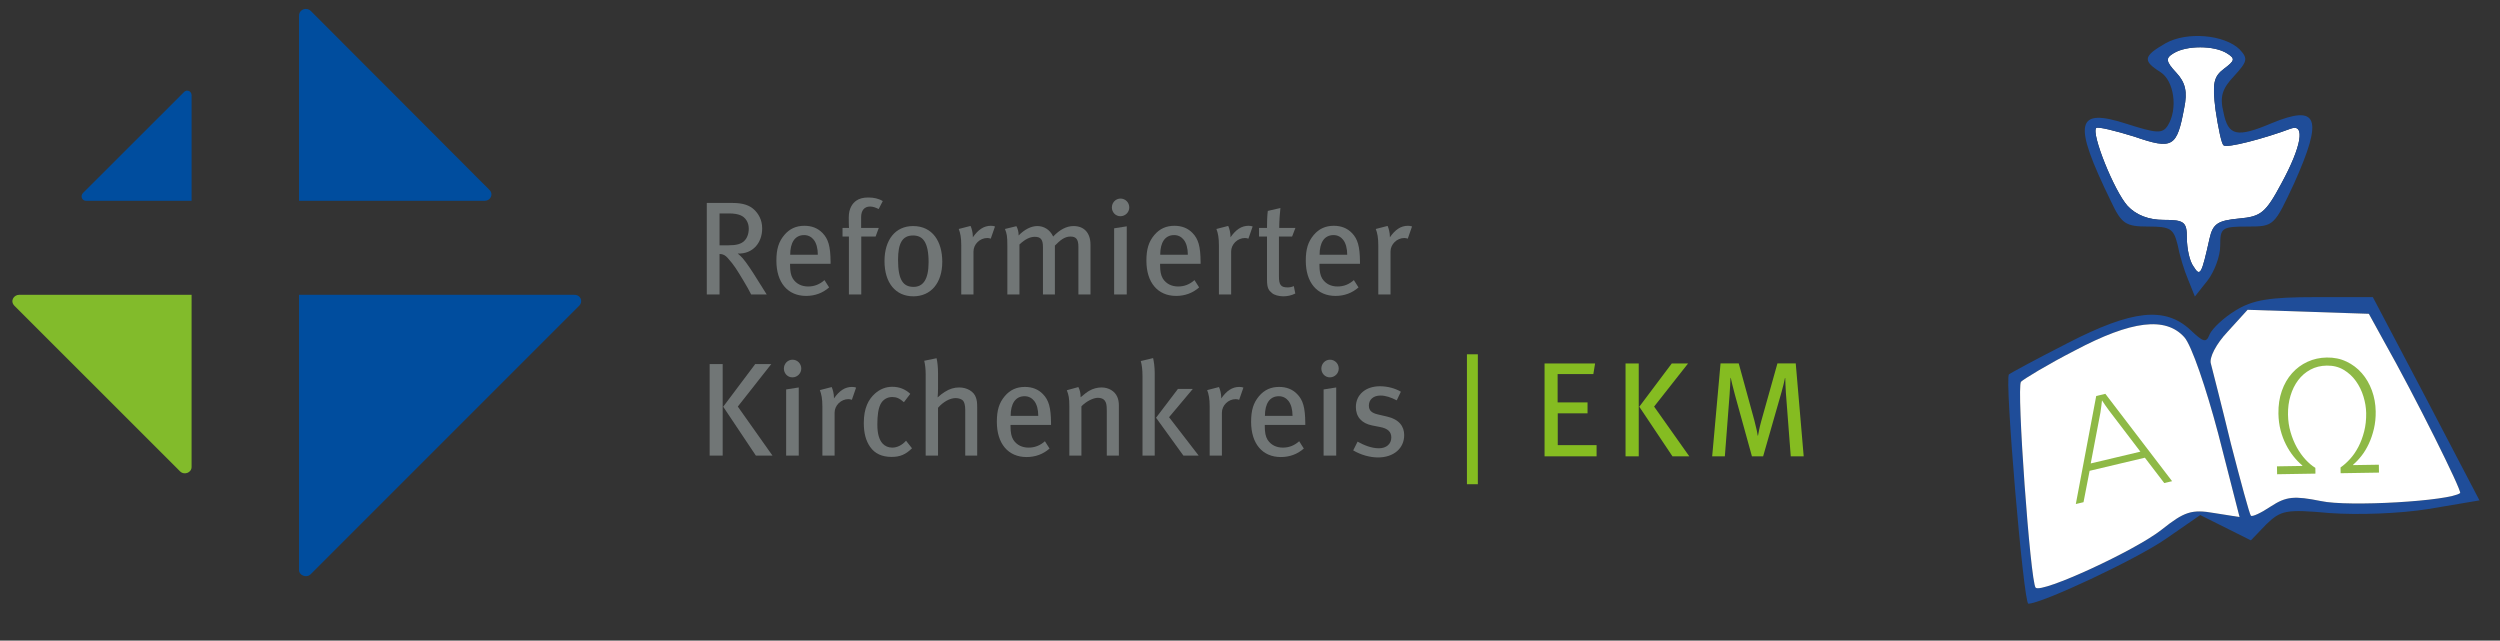 <?xml version="1.0" encoding="UTF-8" standalone="no"?>
<!DOCTYPE svg PUBLIC "-//W3C//DTD SVG 1.1//EN" "http://www.w3.org/Graphics/SVG/1.1/DTD/svg11.dtd">
<svg width="320px" height="82px" version="1.1" xmlns="http://www.w3.org/2000/svg" xmlns:xlink="http://www.w3.org/1999/xlink" xml:space="preserve" xmlns:serif="http://www.serif.com/" style="fill-rule:evenodd;clip-rule:evenodd;stroke-linejoin:round;stroke-miterlimit:2;">
    <rect width="100%" height="100%" fill="#333333" stroke="none"/>
    <g id="Ebene_2">
        <path d="M73.529,37.738L38.276,37.738L38.276,72.997C38.276,73.618 39.207,74.044 39.761,73.507L74.144,39.124C74.654,38.626 74.352,37.738 73.529,37.738M62.082,25.699L38.276,25.699L38.276,2C38.276,1.2 39.228,0.863 39.787,1.409C40.283,1.916 62.055,23.684 62.643,24.301C63.231,24.868 62.743,25.699 62.082,25.699M10.996,25.699L24.525,25.699L24.525,12.199C24.525,12.199 24.525,12.678 24.525,12.199C24.525,11.675 23.935,11.403 23.572,11.768L10.628,24.698C10.239,25.101 10.515,25.699 10.996,25.699" style="fill:rgb(0,77,158);fill-rule:nonzero;"/>
        <path d="M24.523,59.777C24.523,60.497 23.59,60.874 23.037,60.324C22.436,59.723 1.862,39.156 1.862,39.156C1.236,38.53 1.777,37.737 2.443,37.737L24.524,37.737L24.523,59.777Z" style="fill:rgb(130,187,43);fill-rule:nonzero;"/>
        <g transform="matrix(1,0,0,1,12,0)">
            <rect x="175.768" y="45.35" width="1.396" height="16.63" style="fill:rgb(133,188,33);"/>
            <path d="M185.704,58.409L185.704,46.522L192.172,46.522L191.948,47.883L187.376,47.883L187.376,51.508L191.206,51.508L191.206,52.907L187.392,52.907L187.392,56.977L192.363,56.977L192.363,58.409L185.704,58.409Z" style="fill:rgb(133,188,33);"/>
            <path d="M196.07,46.522L197.758,46.522L197.758,58.409L196.07,58.409L196.07,46.522ZM202.074,58.409L197.829,52.06L201.986,46.522L204.073,46.522L199.726,52.043L204.229,58.408L202.074,58.408L202.074,58.409Z" style="fill:rgb(133,188,33);"/>
            <path d="M217.217,58.409L216.596,50.318C216.543,49.679 216.527,48.73 216.511,48.385L216.475,48.385C216.407,48.73 216.234,49.524 216.044,50.16L213.681,58.408L212.247,58.408L210.072,50.541C209.814,49.627 209.607,48.678 209.538,48.364L209.504,48.364C209.486,48.778 209.437,49.92 209.385,50.541L208.781,58.408L207.159,58.408L208.23,46.519L210.558,46.519L212.56,53.818C212.818,54.783 212.956,55.507 212.991,55.766L213.026,55.766C213.077,55.473 213.214,54.696 213.44,53.903L215.51,46.519L217.855,46.519L218.873,58.408L217.217,58.408L217.217,58.409Z" style="fill:rgb(133,188,33);"/>
        </g>
        <g transform="matrix(0.1,0,0,-0.1,74,85)">
            <g transform="matrix(0.853,1.66533e-16,-1.66533e-16,0.853,1743.6,107.93)">
                <g transform="matrix(10,0,0,-10,-30,850)">
                    <path d="M46,6C47.3,6.8 47.2,7.1 45.6,8.3C44,9.5 43.8,10.5 44.3,14.5C44.7,17.2 45.2,19.6 45.5,19.8C45.9,20.3 51.6,18.8 55.6,17.3C57.8,16.5 57.2,20 54.2,25.5C51.8,30 51.1,30.5 47.8,30.8C44.6,31.1 43.9,31.6 43.4,33.8C42.2,39.2 42,39.6 41,38C40.4,37.2 40,35.3 40,33.7C40,31.3 39.6,31 36.5,31C34.3,31 32.4,30.3 31.1,28.9C29.1,26.7 25.6,18 26.4,17.2C26.7,17 29.2,17.6 32.1,18.5C37.9,20.5 38.5,20.1 39.6,14.2C40.1,11.8 39.8,10.4 38.4,8.9C36.8,7.2 36.8,6.7 38,6C39.9,4.8 44.1,4.8 46,6Z" style="fill:white;"/>
                </g>
                <path d="M338,805C305,786 303,779 330,762C351,749 357,706 341,681C333,669 324,670 280,684C203,709 198,687 256,568C272,534 278,530 312,530C345,530 350,527 356,503C359,487 366,464 372,450L382,425L401,449C411,462 420,485 420,501C420,528 422,530 461,530C501,530 501,531 531,595C575,693 567,714 497,685C445,663 432,666 425,701C419,725 423,737 441,756C461,778 462,782 449,796C426,818 370,823 338,805ZM430,790C443,782 442,779 426,767C410,755 408,745 413,705C417,678 422,654 425,652C429,647 486,662 526,677C548,685 542,650 512,595C488,550 481,545 448,542C416,539 409,534 404,512C392,458 390,454 380,470C374,478 370,497 370,513C370,537 366,540 335,540C313,540 294,547 281,561C261,583 226,670 234,678C237,680 262,674 291,665C349,645 355,649 366,708C371,732 368,746 354,761C338,778 338,783 350,790C369,802 411,802 430,790Z" style="fill:rgb(31,77,153);"/>
            </g>
            <g transform="matrix(0.853,0,0,0.853,1753.03,77.292)">
                <g transform="matrix(10,0,0,-10,-30,850)">
                    <path d="M46.2,41C44.4,42.1 42.7,43.7 42.3,44.6C41.8,45.9 41.4,45.8 39.4,43.9C35.6,40.4 30.7,40.9 21,45.9C16.3,48.3 12.4,50.4 12.2,50.6C11.5,51.1 14.4,85 15.1,85C17.1,85 31.2,78.4 35.7,75.3L40.9,71.7L48.5,75.5L50.8,73.1C53,71 53.7,70.8 60.3,71.4C64.5,71.7 70.7,71.5 75.1,70.8L82.8,69.5L74.8,54.2L66.8,39L58.2,39C51.3,39 48.8,39.4 46.2,41ZM38.5,45C39.6,46.2 41.8,52.7 43.6,59.5L46.8,72L43,71.4C39.6,70.8 38.5,71.2 35.1,73.9C31.2,77 17.1,83.5 16.2,82.6C15.4,81.7 13.3,52.5 14,51.7C14.4,51.3 18,49.1 22.1,47C30.6,42.5 35.7,41.9 38.5,45ZM68.4,45.5C73.2,54 80.2,68.1 79.9,68.4C78.4,69.6 63.1,70.5 59,69.6C55,68.8 53.8,68.9 51.5,70.4C50,71.4 48.7,72 48.5,71.8C48.3,71.6 47,66.8 45.5,61C44.1,55.2 42.7,49.8 42.5,49C42.2,48.1 43.3,46 45,44.2L48,40.9L66.2,41.5L68.4,45.5Z" style="fill:rgb(31,77,153);"/>
                </g>
                <g transform="matrix(10,0,0,-10,-30,850)">
                    <path d="M38.5,45C39.6,46.2 41.8,52.7 43.6,59.5L46.8,72L43,71.4C39.6,70.8 38.5,71.2 35.1,73.9C31.2,77 17.1,83.5 16.2,82.6C15.4,81.7 13.3,52.5 14,51.7C14.4,51.3 18,49.1 22.1,47C30.6,42.5 35.7,41.9 38.5,45Z" style="fill:white;"/>
                </g>
                <g transform="matrix(10,0,0,-10,-30,850)">
                    <path d="M68.4,45.5C73.2,54 80.2,68.1 79.9,68.4C78.4,69.6 63.1,70.5 59,69.6C55,68.8 53.8,68.9 51.5,70.4C50,71.4 48.7,72 48.5,71.8C48.3,71.6 47,66.8 45.5,61C44.1,55.2 42.7,49.8 42.5,49C42.2,48.1 43.3,46 45,44.2L48,40.9L66.2,41.5L68.4,45.5Z" style="fill:white;"/>
                </g>
            </g>
            <g transform="matrix(7.867,1.866,1.917,-8.08,1643.02,781.423)">
                <path d="M19.852,70.682L28.844,70.682L30.903,75.172L32.18,75.172L25.091,59.695L23.605,59.695L16.516,75.172L17.767,75.172L19.852,70.682ZM28.375,69.616L20.295,69.616L23.657,62.309C23.918,61.649 24.179,61.015 24.335,60.558C24.491,61.015 24.752,61.649 25.039,62.309L28.375,69.616Z" style="fill:rgb(142,185,70);fill-rule:nonzero;"/>
            </g>
            <g transform="matrix(8.084,0.13,0.133,-8.304,2023.58,878.003)">
                <path d="M21.442,75.452C20.956,75.046 20.495,74.568 20.061,74.018C19.626,73.468 19.24,72.855 18.901,72.178C18.562,71.502 18.293,70.766 18.093,69.971C17.893,69.176 17.793,68.322 17.793,67.409C17.793,66.123 17.993,64.956 18.393,63.907C18.792,62.858 19.344,61.962 20.048,61.218C20.751,60.473 21.577,59.898 22.524,59.492C23.471,59.086 24.491,58.883 25.586,58.883C26.733,58.883 27.771,59.108 28.7,59.556C29.63,60.004 30.429,60.613 31.098,61.383C31.767,62.152 32.284,63.049 32.649,64.072C33.014,65.095 33.196,66.174 33.196,67.307C33.196,68.254 33.088,69.147 32.87,69.984C32.653,70.821 32.371,71.586 32.023,72.28C31.676,72.973 31.281,73.587 30.837,74.119C30.394,74.652 29.947,75.096 29.495,75.452L29.495,75.528L33.561,75.528L33.561,76.746L27.489,76.746L27.489,75.857C28.01,75.519 28.522,75.088 29.026,74.563C29.53,74.039 29.977,73.426 30.368,72.724C30.759,72.022 31.076,71.235 31.32,70.364C31.563,69.493 31.685,68.55 31.685,67.535C31.685,66.707 31.554,65.852 31.294,64.973C31.033,64.093 30.646,63.294 30.134,62.575C29.621,61.856 28.983,61.268 28.218,60.812C27.454,60.355 26.568,60.127 25.56,60.127C24.604,60.127 23.74,60.321 22.967,60.71C22.194,61.099 21.538,61.632 20.999,62.309C20.46,62.985 20.043,63.776 19.748,64.681C19.453,65.586 19.305,66.554 19.305,67.586C19.305,68.533 19.427,69.438 19.67,70.301C19.913,71.164 20.23,71.95 20.621,72.661C21.012,73.371 21.459,74.001 21.963,74.551C22.467,75.101 22.98,75.536 23.501,75.857L23.501,76.746L17.429,76.746L17.429,75.528L21.442,75.528L21.442,75.452Z" style="fill:rgb(142,185,70);fill-rule:nonzero;"/>
            </g>
        </g>
        <g transform="matrix(1.151,0,0,1,89.307,45.854)">
            <path d="M8.313,12.461L4.459,6.188L8.18,0.748L6.393,0.748L2.835,6.205L6.467,12.461L8.313,12.461ZM2.776,12.461L2.776,0.748L1.329,0.748L1.329,12.461L2.776,12.461Z" style="fill:rgb(113,118,118);fill-rule:nonzero;"/>
            <path d="M11.236,12.461L11.236,3.74L9.834,3.995L9.834,12.461L11.236,12.461ZM11.517,1.326C11.517,0.68 11.074,0.187 10.542,0.187C10.011,0.187 9.583,0.697 9.583,1.326C9.583,1.938 9.996,2.448 10.528,2.448C11.074,2.448 11.517,1.938 11.517,1.326Z" style="fill:rgb(113,118,118);fill-rule:nonzero;"/>
            <path d="M17.615,3.757C17.497,3.706 17.335,3.672 17.157,3.672C16.375,3.672 15.74,4.165 15.149,5.151L15.149,4.998C15.149,4.573 15.031,4.012 14.898,3.689L13.584,4.08C13.761,4.607 13.865,5.168 13.865,6.205L13.865,12.461L15.223,12.461L15.223,6.97C15.223,6.035 15.932,5.236 16.759,5.236C16.906,5.236 17.01,5.27 17.143,5.321L17.615,3.757Z" style="fill:rgb(113,118,118);fill-rule:nonzero;"/>
            <path d="M23.831,11.526L23.167,10.557C22.724,11.135 22.178,11.441 21.631,11.441C21.203,11.441 20.834,11.254 20.568,10.931C20.184,10.455 19.977,9.673 19.977,8.483C19.977,7.31 20.081,6.46 20.332,5.882C20.583,5.304 21.07,4.964 21.631,4.964C22.104,4.964 22.443,5.134 22.931,5.627L23.639,4.556C23.078,3.961 22.429,3.655 21.631,3.655C20.908,3.655 20.258,3.961 19.712,4.522C19.003,5.253 18.471,6.358 18.471,8.279C18.471,9.571 18.693,10.557 19.18,11.356C19.697,12.206 20.494,12.631 21.557,12.631C22.502,12.631 23.123,12.325 23.831,11.526Z" style="fill:rgb(113,118,118);fill-rule:nonzero;"/>
            <path d="M31.081,12.461L31.081,6.392C31.081,5.627 31.051,5.406 30.933,5.015C30.712,4.25 29.944,3.74 29.073,3.74C28.527,3.74 28.01,3.91 27.464,4.318C27.168,4.539 27.006,4.675 26.681,5.015C26.71,4.573 26.725,4.182 26.725,3.876L26.725,1.972C26.725,1.139 26.666,0.51 26.563,0L25.19,0.323C25.293,0.816 25.352,1.377 25.352,2.108L25.352,12.461L26.725,12.461L26.725,6.341C27.301,5.576 28.054,5.1 28.689,5.1C29.043,5.1 29.368,5.253 29.501,5.423C29.649,5.61 29.752,6.018 29.752,6.613L29.752,12.461L31.081,12.461Z" style="fill:rgb(113,118,118);fill-rule:nonzero;"/>
            <path d="M39.291,8.534L39.291,8.262C39.276,6.307 39.04,5.355 38.39,4.59C37.873,3.978 37.209,3.672 36.382,3.672C35.466,3.672 34.743,4.046 34.152,4.845C33.517,5.712 33.266,6.664 33.266,8.143C33.266,10.931 34.521,12.648 36.574,12.648C37.533,12.648 38.405,12.291 39.128,11.56L38.611,10.625C38.08,11.169 37.489,11.441 36.795,11.441C36.086,11.441 35.481,11.118 35.097,10.438C34.876,10.03 34.787,9.469 34.787,8.738L34.787,8.534L39.291,8.534ZM37.873,7.378L34.802,7.378C34.802,5.831 35.319,4.862 36.352,4.862C36.825,4.862 37.179,5.117 37.415,5.457C37.711,5.882 37.873,6.562 37.873,7.378Z" style="fill:rgb(113,118,118);fill-rule:nonzero;"/>
            <path d="M46.836,12.461L46.836,6.018C46.836,5.627 46.777,5.253 46.658,4.947C46.393,4.216 45.699,3.74 44.916,3.74C44.458,3.74 43.971,3.876 43.543,4.165C43.233,4.369 43.011,4.59 42.583,4.998C42.583,4.471 42.509,4.097 42.332,3.689L41.048,4.097C41.254,4.709 41.328,5.1 41.328,6.12L41.328,12.461L42.672,12.461L42.672,6.154C43.174,5.542 43.971,5.066 44.503,5.066C44.842,5.066 45.108,5.185 45.256,5.406C45.433,5.678 45.492,5.95 45.492,6.715L45.492,12.461L46.836,12.461Z" style="fill:rgb(113,118,118);fill-rule:nonzero;"/>
            <path d="M50.822,12.461L50.822,1.853C50.822,1.156 50.734,0.442 50.645,-0.017L49.272,0.357C49.39,0.85 49.464,1.428 49.464,2.295L49.464,12.461L50.822,12.461ZM55.71,12.461L52.417,7.548L55.06,3.927L53.406,3.927L50.97,7.616L54.012,12.461L55.71,12.461Z" style="fill:rgb(113,118,118);fill-rule:nonzero;"/>
            <path d="M60.686,3.757C60.567,3.706 60.405,3.672 60.228,3.672C59.445,3.672 58.81,4.165 58.22,5.151L58.22,4.998C58.22,4.573 58.102,4.012 57.969,3.689L56.655,4.08C56.832,4.607 56.935,5.168 56.935,6.205L56.935,12.461L58.294,12.461L58.294,6.97C58.294,6.035 59.002,5.236 59.829,5.236C59.977,5.236 60.08,5.27 60.213,5.321L60.686,3.757Z" style="fill:rgb(113,118,118);fill-rule:nonzero;"/>
            <path d="M67.566,8.534L67.566,8.262C67.551,6.307 67.315,5.355 66.665,4.59C66.149,3.978 65.484,3.672 64.657,3.672C63.742,3.672 63.018,4.046 62.428,4.845C61.793,5.712 61.542,6.664 61.542,8.143C61.542,10.931 62.797,12.648 64.849,12.648C65.809,12.648 66.68,12.291 67.404,11.56L66.887,10.625C66.355,11.169 65.765,11.441 65.071,11.441C64.362,11.441 63.757,11.118 63.373,10.438C63.151,10.03 63.063,9.469 63.063,8.738L63.063,8.534L67.566,8.534ZM66.149,7.378L63.078,7.378C63.078,5.831 63.594,4.862 64.628,4.862C65.1,4.862 65.455,5.117 65.691,5.457C65.986,5.882 66.149,6.562 66.149,7.378Z" style="fill:rgb(113,118,118);fill-rule:nonzero;"/>
            <path d="M71.006,12.461L71.006,3.74L69.604,3.995L69.604,12.461L71.006,12.461ZM71.287,1.326C71.287,0.68 70.844,0.187 70.313,0.187C69.781,0.187 69.353,0.697 69.353,1.326C69.353,1.938 69.766,2.448 70.298,2.448C70.844,2.448 71.287,1.938 71.287,1.326Z" style="fill:rgb(113,118,118);fill-rule:nonzero;"/>
            <path d="M78.566,9.843C78.566,8.721 78.005,7.82 76.647,7.463L75.687,7.208C74.905,7.004 74.639,6.664 74.639,6.052C74.639,5.287 75.141,4.777 75.923,4.777C76.514,4.777 77.06,4.998 77.739,5.389L78.197,4.284C77.592,3.876 76.765,3.587 75.864,3.587C74.27,3.587 73.192,4.675 73.192,6.239C73.192,7.497 73.827,8.33 74.993,8.602L75.894,8.806C76.75,8.993 77.134,9.418 77.134,10.149C77.134,10.982 76.573,11.526 75.761,11.526C74.934,11.526 74.092,11.135 73.384,10.676L72.896,11.798C73.753,12.376 74.757,12.699 75.658,12.699C77.385,12.699 78.566,11.543 78.566,9.843Z" style="fill:rgb(113,118,118);fill-rule:nonzero;"/>
        </g>
        <g transform="matrix(1,0,0,1,88.94,37.69)">
            <path d="M9.197,0C8.959,-0.374 8.007,-1.904 7.497,-2.703C7.106,-3.315 6.749,-3.825 6.511,-4.148C6.307,-4.42 6.035,-4.794 5.491,-5.236C7.446,-5.168 8.619,-6.63 8.619,-8.449C8.619,-9.588 8.109,-10.37 7.582,-10.863C7.021,-11.39 6.205,-11.713 4.811,-11.713L1.53,-11.713L1.53,0L3.162,0L3.162,-5.185C3.655,-5.168 3.91,-4.998 4.216,-4.658C5.049,-3.723 5.338,-3.23 6.239,-1.734C6.715,-0.935 6.868,-0.663 7.208,0L9.197,0ZM6.902,-8.432C6.902,-7.752 6.681,-7.191 6.324,-6.851C5.916,-6.46 5.338,-6.29 4.301,-6.29L3.162,-6.29L3.162,-10.37L4.386,-10.37C4.998,-10.37 5.474,-10.285 5.814,-10.149C6.46,-9.894 6.902,-9.248 6.902,-8.432Z" style="fill:rgb(113,118,118);fill-rule:nonzero;"/>
            <path d="M17.374,-3.927L17.374,-4.199C17.357,-6.154 17.085,-7.106 16.337,-7.871C15.742,-8.483 14.977,-8.789 14.025,-8.789C12.971,-8.789 12.138,-8.415 11.458,-7.616C10.727,-6.749 10.438,-5.797 10.438,-4.318C10.438,-1.53 11.883,0.187 14.246,0.187C15.351,0.187 16.354,-0.17 17.187,-0.901L16.592,-1.836C15.98,-1.292 15.3,-1.02 14.501,-1.02C13.685,-1.02 12.988,-1.343 12.546,-2.023C12.291,-2.431 12.189,-2.992 12.189,-3.723L12.189,-3.927L17.374,-3.927ZM15.742,-5.083L12.206,-5.083C12.206,-6.63 12.801,-7.599 13.991,-7.599C14.535,-7.599 14.943,-7.344 15.215,-7.004C15.555,-6.579 15.742,-5.899 15.742,-5.083Z" style="fill:rgb(113,118,118);fill-rule:nonzero;"/>
            <path d="M24.055,-11.951C23.528,-12.274 22.899,-12.41 22.202,-12.41C21.573,-12.41 21.063,-12.291 20.655,-12.002C20.196,-11.679 19.703,-11.033 19.703,-9.877C19.703,-9.741 19.703,-8.687 19.737,-8.517L18.904,-8.517L18.904,-7.412L19.72,-7.412L19.72,0L21.301,0L21.301,-7.412L23.137,-7.412L23.545,-8.517L21.284,-8.517L21.284,-9.894C21.284,-10.761 21.709,-11.254 22.423,-11.254C22.814,-11.254 23.154,-11.118 23.528,-10.931L24.055,-11.951Z" style="fill:rgb(113,118,118);fill-rule:nonzero;"/>
            <path d="M31.671,-4.182C31.671,-6.749 30.447,-8.755 27.931,-8.755C25.687,-8.755 24.276,-7.021 24.276,-4.267C24.276,-1.496 25.687,0.238 27.965,0.238C30.226,0.238 31.671,-1.479 31.671,-4.182ZM29.92,-4.114C29.92,-1.887 29.189,-0.969 27.999,-0.969C26.673,-0.969 26.01,-1.836 26.01,-4.437C26.01,-6.579 26.571,-7.548 27.931,-7.548C29.155,-7.548 29.92,-6.749 29.92,-4.114Z" style="fill:rgb(113,118,118);fill-rule:nonzero;"/>
            <path d="M38.42,-8.704C38.284,-8.755 38.097,-8.789 37.893,-8.789C36.992,-8.789 36.261,-8.296 35.581,-7.31L35.581,-7.463C35.581,-7.888 35.445,-8.449 35.292,-8.772L33.779,-8.381C33.983,-7.854 34.102,-7.293 34.102,-6.256L34.102,0L35.666,0L35.666,-5.491C35.666,-6.426 36.482,-7.225 37.434,-7.225C37.604,-7.225 37.723,-7.191 37.876,-7.14L38.42,-8.704Z" style="fill:rgb(113,118,118);fill-rule:nonzero;"/>
            <path d="M50.643,0L50.643,-6.358C50.643,-7.922 49.793,-8.755 48.467,-8.755C47.6,-8.755 46.716,-8.313 45.866,-7.412C45.441,-8.33 44.642,-8.755 43.843,-8.755C43.044,-8.755 42.177,-8.313 41.446,-7.548C41.446,-8.024 41.327,-8.449 41.157,-8.738L39.695,-8.381C39.933,-7.786 40.001,-7.463 40.001,-6.256L40.001,0L41.548,0L41.548,-6.392C42.279,-7.089 42.925,-7.378 43.503,-7.378C44.285,-7.378 44.557,-7.021 44.557,-6.069L44.557,0L46.087,0L46.087,-6.256C46.733,-6.902 47.294,-7.412 48.076,-7.412C48.79,-7.412 49.096,-7.072 49.096,-6.103L49.096,0L50.643,0Z" style="fill:rgb(113,118,118);fill-rule:nonzero;"/>
            <path d="M55.284,0L55.284,-8.721L53.669,-8.466L53.669,0L55.284,0ZM55.607,-11.135C55.607,-11.781 55.097,-12.274 54.485,-12.274C53.873,-12.274 53.38,-11.764 53.38,-11.135C53.38,-10.523 53.856,-10.013 54.468,-10.013C55.097,-10.013 55.607,-10.523 55.607,-11.135Z" style="fill:rgb(113,118,118);fill-rule:nonzero;"/>
            <path d="M64.736,-3.927L64.736,-4.199C64.719,-6.154 64.447,-7.106 63.699,-7.871C63.104,-8.483 62.339,-8.789 61.387,-8.789C60.333,-8.789 59.5,-8.415 58.82,-7.616C58.089,-6.749 57.8,-5.797 57.8,-4.318C57.8,-1.53 59.245,0.187 61.608,0.187C62.713,0.187 63.716,-0.17 64.549,-0.901L63.954,-1.836C63.342,-1.292 62.662,-1.02 61.863,-1.02C61.047,-1.02 60.35,-1.343 59.908,-2.023C59.653,-2.431 59.551,-2.992 59.551,-3.723L59.551,-3.927L64.736,-3.927ZM63.104,-5.083L59.568,-5.083C59.568,-6.63 60.163,-7.599 61.353,-7.599C61.897,-7.599 62.305,-7.344 62.577,-7.004C62.917,-6.579 63.104,-5.899 63.104,-5.083Z" style="fill:rgb(113,118,118);fill-rule:nonzero;"/>
            <path d="M71.4,-8.704C71.264,-8.755 71.077,-8.789 70.873,-8.789C69.972,-8.789 69.241,-8.296 68.561,-7.31L68.561,-7.463C68.561,-7.888 68.425,-8.449 68.272,-8.772L66.759,-8.381C66.963,-7.854 67.082,-7.293 67.082,-6.256L67.082,0L68.646,0L68.646,-5.491C68.646,-6.426 69.462,-7.225 70.414,-7.225C70.584,-7.225 70.703,-7.191 70.856,-7.14L71.4,-8.704Z" style="fill:rgb(113,118,118);fill-rule:nonzero;"/>
            <path d="M76.874,-8.517L74.8,-8.517C74.8,-9.384 74.885,-10.455 74.953,-11.067L73.338,-10.693C73.253,-10.047 73.236,-9.18 73.236,-8.517L72.216,-8.517L72.216,-7.412L73.236,-7.412L73.236,-1.921C73.236,-0.68 73.508,-0.51 73.865,-0.187C74.137,0.068 74.749,0.238 75.31,0.238C75.871,0.238 76.381,0.119 76.857,-0.119L76.67,-1.071C76.398,-0.952 76.16,-0.901 75.871,-0.901C75.021,-0.901 74.766,-1.224 74.766,-2.278L74.766,-7.412L76.449,-7.412L76.874,-8.517Z" style="fill:rgb(113,118,118);fill-rule:nonzero;"/>
            <path d="M85.136,-3.927L85.136,-4.199C85.119,-6.154 84.847,-7.106 84.099,-7.871C83.504,-8.483 82.739,-8.789 81.787,-8.789C80.733,-8.789 79.9,-8.415 79.22,-7.616C78.489,-6.749 78.2,-5.797 78.2,-4.318C78.2,-1.53 79.645,0.187 82.008,0.187C83.113,0.187 84.116,-0.17 84.949,-0.901L84.354,-1.836C83.742,-1.292 83.062,-1.02 82.263,-1.02C81.447,-1.02 80.75,-1.343 80.308,-2.023C80.053,-2.431 79.951,-2.992 79.951,-3.723L79.951,-3.927L85.136,-3.927ZM83.504,-5.083L79.968,-5.083C79.968,-6.63 80.563,-7.599 81.753,-7.599C82.297,-7.599 82.705,-7.344 82.977,-7.004C83.317,-6.579 83.504,-5.899 83.504,-5.083Z" style="fill:rgb(113,118,118);fill-rule:nonzero;"/>
            <path d="M91.8,-8.704C91.664,-8.755 91.477,-8.789 91.273,-8.789C90.372,-8.789 89.641,-8.296 88.961,-7.31L88.961,-7.463C88.961,-7.888 88.825,-8.449 88.672,-8.772L87.159,-8.381C87.363,-7.854 87.482,-7.293 87.482,-6.256L87.482,0L89.046,0L89.046,-5.491C89.046,-6.426 89.862,-7.225 90.814,-7.225C90.984,-7.225 91.103,-7.191 91.256,-7.14L91.8,-8.704Z" style="fill:rgb(113,118,118);fill-rule:nonzero;"/>
        </g>
    </g>
</svg>
